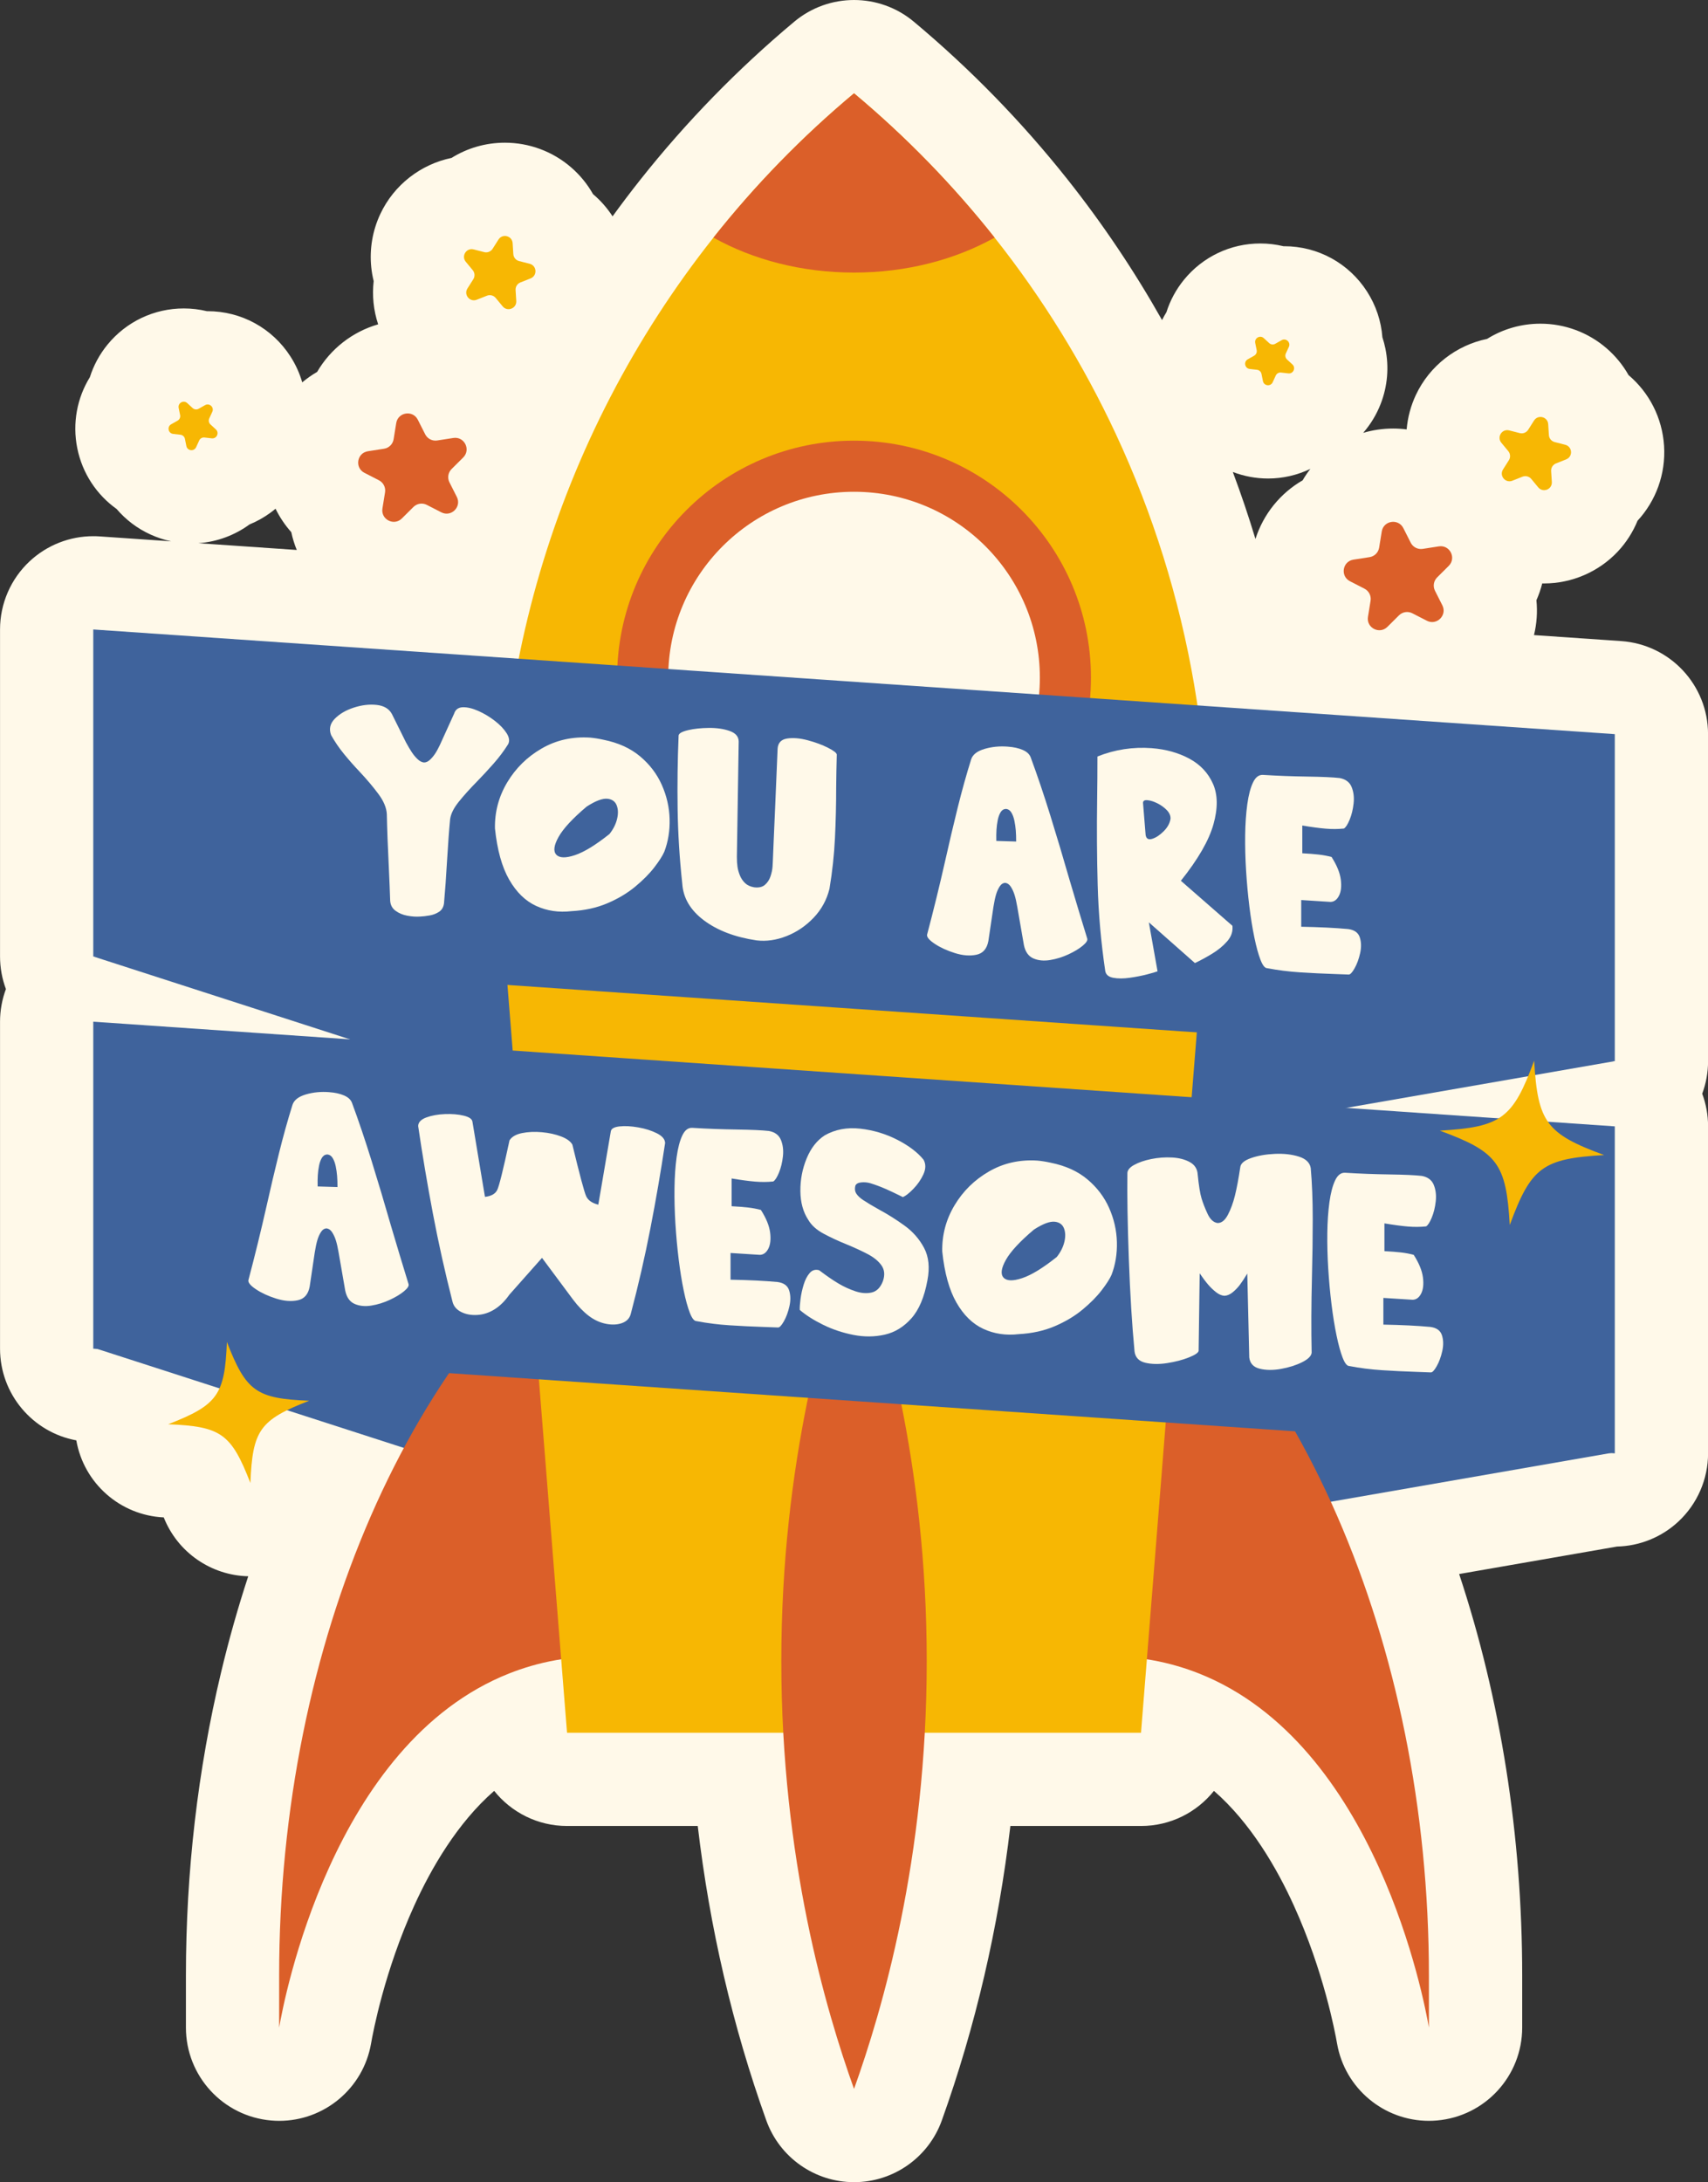 <?xml version="1.0" encoding="UTF-8"?>
<!DOCTYPE svg PUBLIC '-//W3C//DTD SVG 1.0//EN'
          'http://www.w3.org/TR/2001/REC-SVG-20010904/DTD/svg10.dtd'>
<svg data-name="You Are Awesome - Rocket Illustration" height="2114.3" preserveAspectRatio="xMidYMid meet" version="1.0" viewBox="421.7 192.2 1655.3 2114.3" width="1655.3" xmlns="http://www.w3.org/2000/svg" xmlns:xlink="http://www.w3.org/1999/xlink" zoomAndPan="magnify"
><rect x="421.7" y="192.2" width="1655.3" height="2114.3" fill="#333333" stroke="none"/><g id="change1_1"
  ><path d="M2077.04,903.52c0-47.51-36.78-86.9-84.18-90.17l-84.5-5.81c2.7-11.07,3.5-22.47,2.36-33.78,2.35-5.27,4.22-10.72,5.63-16.28,.59,.01,1.19,.02,1.78,.02,26.97,0,53.02-11.27,71.47-30.93,8.2-8.74,14.65-18.89,19.13-29.84,17.72-19.18,27.41-45.14,25.69-72.53-1.72-27.3-14.54-51.78-34.42-68.57-5.45-9.67-12.59-18.43-21.23-25.92-17.8-15.41-40.59-23.89-64.16-23.89-18.67,0-36.49,5.23-51.72,14.75-29.81,6.13-55.74,26.09-68.99,54.28-4.97,10.57-7.97,21.88-8.95,33.4-4.29-.55-8.66-.84-13.07-.84-10.07,0-19.82,1.46-29.04,4.18,7.16-8.24,12.89-17.68,16.91-27.98,6.68-17.14,8.27-35.7,4.6-53.69-.76-3.74-1.74-7.4-2.92-10.98-1.17-15.49-6.16-30.7-14.88-44.27-17.65-27.49-47.67-43.91-80.29-43.91-.24,0-.48,0-.71,0-7.27-1.76-14.78-2.66-22.4-2.66-28.76,0-55.71,12.78-73.92,35.05-7.76,9.49-13.51,20.2-17.1,31.54-1.53,2.48-2.94,5.03-4.23,7.64-26.88-47.65-57.47-93.21-91.43-136.05-44.22-55.81-94.39-107.3-149.11-153.04-16.78-14.03-37.37-21.04-57.97-21.04s-41.19,7.01-57.97,21.04c-54.74,45.76-104.91,97.25-149.11,153.03-9.24,11.65-18.22,23.51-26.95,35.54-5.22-8.07-11.6-15.33-18.95-21.54-5.45-9.67-12.58-18.43-21.23-25.92-17.8-15.41-40.59-23.89-64.16-23.89-18.68,0-36.49,5.23-51.73,14.75-29.81,6.13-55.74,26.09-68.99,54.28-7.59,16.13-10.62,34.01-8.79,51.7,.47,4.52,1.25,8.98,2.33,13.35-1.61,14.02-.16,28.32,4.34,41.9-25.02,7.25-46.15,23.81-59.14,46.1-5.12,2.96-9.94,6.36-14.43,10.13-2.53-8.73-6.33-17.17-11.4-25.06-17.65-27.49-47.67-43.91-80.28-43.91-.24,0-.48,0-.72,0-7.27-1.76-14.78-2.66-22.4-2.66-28.76,0-55.71,12.78-73.92,35.05-7.76,9.49-13.51,20.2-17.1,31.55-12.37,20.09-17.12,44.56-12.19,68.91,4.94,24.38,18.86,45.1,38.1,58.8,4.39,5.15,9.36,9.84,14.82,13.99,11.23,8.53,24.33,14.44,38.09,17.35l-69.3-4.77c-2.07-.14-4.14-.21-6.21-.21-22.81,0-44.88,8.64-61.67,24.31-18.31,17.09-28.7,41.02-28.7,66.06v316.81c0,11.02,2,21.7,5.7,31.61-3.73,10.01-5.7,20.69-5.7,31.59v316.81c0,44.02,31.58,81.08,73.92,88.87,7.31,41.63,42.51,72.65,84.74,74.64,13.55,34.19,46.15,56.22,81.88,57.04-9.93,30.21-18.71,61.23-26.29,92.98-22.63,94.69-34.1,193.52-34.1,293.77v50.5c0,46.91,35.9,86.03,82.64,90.05,2.62,.23,5.23,.34,7.82,.34,43.53,0,81.42-31.33,88.97-74.96,1.94-11.21,13.08-70.31,41.85-133.6,16.49-36.28,41.84-80.13,77.45-111.14,16.62,20.81,42.19,34.01,70.65,34.01h126.64c11.59,98.67,33.84,194.29,66.42,285.22,12.87,35.93,46.92,59.89,85.08,59.89,38.16,0,72.21-23.97,85.08-59.9,32.58-90.93,54.82-186.55,66.41-285.21h126.64c28.46,0,54.03-13.21,70.65-34.01,35.61,31.01,60.96,74.86,77.45,111.14,28.77,63.29,39.91,122.39,41.85,133.59,7.56,43.63,45.44,74.96,88.97,74.96,2.59,0,5.2-.11,7.82-.34,46.74-4.02,82.64-43.13,82.64-90.05v-50.5c0-135.35-20.94-267.76-61.1-388.91l152.98-26.62c22.06-.51,43.3-9.1,59.57-24.29,18.31-17.09,28.7-41.02,28.7-66.06v-316.81c0-11.1-2.01-21.76-5.69-31.61,3.69-9.88,5.69-20.53,5.69-31.59v-316.81Zm-426.44-247.68h0c14.45,0,28.42-3.31,41.02-9.33-2.72,3.51-5.23,7.2-7.48,11.07-21.56,12.46-37.99,32.6-45.73,56.84-6.6-21.86-13.91-43.51-21.93-64.91,10.85,4.14,22.45,6.33,34.12,6.33Zm-987.02,44.46c7.1-2.9,13.86-6.68,20.18-11.3,1.71-1.25,3.36-2.55,4.97-3.9,4.02,8.21,9.14,15.86,15.27,22.74,1.25,5.89,3.03,11.66,5.31,17.23l-95.31-6.56c18.14-1.3,35.29-7.76,49.57-18.22Z" fill="#fff9e9"
  /></g
  ><g
  ><g id="change2_1"
    ><path d="M512.09,1118.91c209.76-19.92,458.93-28.87,738.03-9.88,281.98,19.18,529.92,62.48,736.55,111.3-251.34,43.74-502.68,87.47-754.01,131.21l-720.57-232.63Z" fill="#3f639c"
    /></g
    ><g id="change2_2"
    ><path d="M512.09,1497.92c227.42-10.51,482.74-10.24,760.69,9.77,261.71,18.84,500.8,52.1,713.89,91.65-251.34,43.74-502.68,87.47-754.01,131.21l-720.57-232.63Z" fill="#3f639c"
    /></g
    ><g fill="#db5f29" id="change3_1"
    ><path d="M1019.76,1797.4c-43.93-2.65-78.89,6.06-104.42,16.14-172.17,67.99-218.73,317.93-223.11,343.2v-50.5c0-321.83,127.68-614.58,327.52-750.93h0v442.09Z"
      /><path d="M1478.99,1797.4c43.93-2.65,78.89,6.06,104.42,16.14,172.17,67.99,218.73,317.93,223.11,343.2,0-16.83,0-33.66,0-50.5,0-321.83-127.68-614.58-327.52-750.93h0v442.09Z"
    /></g
    ><g id="change4_1"
    ><path d="M1587.87,1113.69l-60.36,757.37H971.24l-60.36-757.37c-25.37-250.44,48.99-497.94,202.25-691.26,40.13-50.64,85.68-97.55,136.25-139.83,50.58,42.28,96.12,89.19,136.24,139.83,46.68,58.89,86.04,122.81,117.49,190.29,71.81,154.09,102.4,326.82,84.76,500.97Z" fill="#f7b703"
    /></g
    ><g id="change3_2"
    ><path d="M1319.84,1801.62c0,192.22-43.25,338.57-70.46,414.55-27.22-75.97-70.47-222.32-70.47-414.55s43.25-338.57,70.47-414.55c27.22,75.98,70.46,222.33,70.46,414.55Z" fill="#db5f29"
    /></g
    ><g id="change3_3"
    ><path d="M1385.62,422.42c-38.11,21.29-85.24,33.88-136.24,33.88s-98.14-12.59-136.25-33.88c40.13-50.64,85.68-97.55,136.25-139.83,50.58,42.28,96.12,89.19,136.24,139.83Z" fill="#db5f29"
    /></g
    ><g id="change3_4"
    ><circle cx="1249.38" cy="848.77" fill="#db5f29" r="229.62"
    /></g
    ><g id="change1_2"
    ><circle cx="1249.38" cy="848.77" fill="#fff9e9" r="180.09"
    /></g
    ><g id="change2_3"
    ><path d="M1986.67 1220.34L512.09 1118.91 512.09 802.1 1986.67 903.52 1986.67 1220.34z" fill="#3f639c"
    /></g
    ><g fill="#fff9e9" id="change1_3"
    ><path d="M746.1,888.66c4.58-4.71,10.74-8.33,18.48-10.85,7.74-2.52,15.13-3.39,22.17-2.61,7.04,.78,11.95,3.68,14.71,8.7l13.75,27.7c2.07,3.79,3.94,6.95,5.62,9.48,1.67,2.53,3.52,4.75,5.54,6.66,2.02,1.91,4.07,2.99,6.13,3.23,1.97,.04,3.87-.77,5.69-2.42,1.82-1.65,3.5-3.6,5.03-5.86,1.53-2.26,3.13-5.16,4.8-8.69l13.75-30.24c1.28-4.05,4.09-6.15,8.43-6.29,4.34-.15,9.34,1.04,15,3.54,5.67,2.51,11.01,5.71,16.04,9.6,5.03,3.89,8.84,7.9,11.46,12.02,2.61,4.12,3.08,7.7,1.4,10.74-4.04,6.43-8.72,12.66-14.04,18.69-5.32,6.04-10.64,11.78-15.96,17.23-6.9,7.02-12.81,13.58-17.74,19.7-4.93,6.12-7.74,11.76-8.43,16.94-.99,10.28-1.97,23.62-2.96,40-.89,15.61-1.87,29.44-2.96,41.48-.49,3.71-2.1,6.46-4.8,8.24-2.71,1.79-5.82,2.98-9.31,3.57-3.5,.6-6.63,.95-9.39,1.05-3.65,.24-7.64-.03-11.97-.82-4.34-.79-8.13-2.36-11.38-4.7-3.25-2.34-5.03-5.59-5.32-9.75-.3-9.28-.74-20.2-1.33-32.76-.99-19.78-1.63-36.82-1.92-51.13-.3-6.13-2.98-12.62-8.06-19.48-5.08-6.85-11.11-14.02-18.11-21.5-5.22-5.48-10.27-11.2-15.15-17.15-4.88-5.95-9.09-12.11-12.64-18.46-2.27-5.87-1.11-11.16,3.47-15.87Z"
      /><path d="M993.48,906.86c4.24,.39,8.57,1.08,13.01,2.08,14.29,2.86,26.11,8.2,35.48,16.04,9.36,7.84,16.41,17.09,21.14,27.77,4.73,10.67,7.24,21.69,7.54,33.04,.3,11.35-1.43,21.93-5.17,31.72-1.77,4.02-5.03,9.09-9.76,15.22-4.73,6.13-10.89,12.33-18.48,18.61-7.59,6.28-16.56,11.63-26.9,16.04-10.35,4.41-21.98,6.96-34.89,7.65-12.32,1.42-23.7-.27-34.15-5.08-10.45-4.81-19.17-13.31-26.16-25.52-7-12.21-11.58-28.74-13.75-49.58-.3-15.98,3.67-30.86,11.9-44.64,8.23-13.77,19.37-24.71,33.41-32.81,14.04-8.1,29.64-11.61,46.79-10.53Zm17,59.26c-4.83-.53-11.58,2.01-20.25,7.62-13.6,11.48-22.67,21.28-27.2,29.39-4.53,8.11-5.27,13.83-2.22,17.14,3.05,3.31,9.07,3.48,18.03,.5,8.97-2.98,20.15-9.82,33.56-20.53,3.64-4.58,6.08-9.41,7.32-14.5,1.23-5.09,1.11-9.51-.37-13.25-1.48-3.75-4.43-5.87-8.87-6.38Z"
      /><path d="M1088.53,899.65c5.81-1.37,12.54-2.09,20.18-2.16,7.64-.07,14.34,.91,20.1,2.94,5.77,2.02,8.7,5.4,8.8,10.14l-1.77,111.93c0,3.65,.2,6.81,.59,9.5,.39,2.69,1.16,5.45,2.29,8.29,1.13,2.84,2.78,5.32,4.95,7.44,2.17,2.12,5.07,3.5,8.72,4.15,4.53,.61,8.06-.16,10.57-2.3,2.51-2.14,4.34-4.9,5.47-8.27,1.13-3.37,1.8-6.58,2-9.62,.2-3.04,.3-5.01,.3-5.89s.24-6.88,.74-17.98c.49-11.1,1.03-23.58,1.63-37.43,.59-13.85,1.33-31.44,2.22-52.77,.39-5.69,3.47-8.97,9.24-9.86,5.77-.88,12.39-.33,19.88,1.66,7.49,1.99,14.04,4.42,19.66,7.26,5.62,2.85,8.47,5.07,8.57,6.65-.3,10.72-.49,21.45-.59,32.18,0,16.26-.39,32.52-1.18,48.77-.79,16.26-2.56,32.62-5.32,49.08-2.66,10.76-7.79,20.11-15.37,28.06-7.59,7.95-16.33,13.88-26.24,17.78-9.9,3.9-19.59,5.28-29.05,4.14-20.89-3.11-37.89-9.58-51-19.4-13.11-9.82-20.1-21.66-20.99-35.52-2.66-24.43-4.16-48.57-4.51-72.45-.35-23.87-.03-47.6,.96-71.18,.3-2.05,3.35-3.76,9.16-5.13Z"
      /><path d="M1398.66,915.66c5.42,.37,10.13,1.41,14.12,3.11,3.99,1.7,6.58,4.07,7.76,7.11,6.4,17.29,12.79,36.19,19.14,56.68,6.36,20.49,12.54,41.19,18.55,62.1,5.91,20.02,11.63,38.99,17.15,56.91,.59,1.72-.86,4.03-4.36,6.94-3.5,2.91-8.11,5.7-13.82,8.36-5.72,2.66-11.63,4.5-17.74,5.51-6.11,1.01-11.53,.49-16.26-1.56-4.73-2.05-7.79-6.32-9.16-12.83l-6.5-37.4c-.79-4.59-1.65-8.37-2.59-11.34-.94-2.97-2.14-5.59-3.62-7.86-1.48-2.27-3.25-3.52-5.32-3.77-2.17,.05-3.99,1.2-5.47,3.47-1.48,2.26-2.66,4.92-3.55,7.96s-1.73,7-2.51,11.87l-4.88,32.92c-1.38,7.59-5.22,12.06-11.53,13.4-6.31,1.34-13.28,.81-20.92-1.59-7.64-2.4-14.14-5.38-19.51-8.95-5.37-3.57-7.86-6.53-7.47-8.87,6.21-23.42,12.12-47.55,17.74-72.4,3.84-17.18,7.81-34.03,11.9-50.55,4.09-16.52,8.45-32.16,13.08-46.92,1.48-4.63,5.79-8,12.93-10.12,7.14-2.12,14.76-2.85,22.84-2.2Zm-1.77,60.34l-.44-.03c-2.17,.15-3.87,1.26-5.1,3.34-1.23,2.08-2.14,4.63-2.73,7.65-.59,3.01-.99,6.07-1.18,9.16-.2,3.09-.25,6.71-.15,10.86l19.22,.58c0-4.14-.12-7.74-.37-10.82-.25-3.07-.69-6.16-1.33-9.26-.64-3.1-1.6-5.73-2.88-7.89-1.28-2.16-2.96-3.36-5.03-3.6Z"
      /><path d="M1537.91,917.11c13.6,1.03,25.72,4.41,36.36,10.11,10.64,5.71,18.3,13.85,22.99,24.42,4.68,10.57,4.83,23.66,.44,39.28-4.39,15.61-14.91,33.84-31.56,54.67l49.96,43.64c.59,5.46-1.11,10.47-5.1,15.02-3.99,4.56-8.92,8.6-14.78,12.14-5.86,3.54-11.36,6.51-16.48,8.92l-44.64-39.44,8.43,47.44c-1.68,.67-5.08,1.67-10.2,2.99-5.13,1.32-10.72,2.42-16.78,3.28-6.06,.86-11.38,.87-15.96,.01-4.58-.86-7.17-3.08-7.76-6.67-4.14-28.07-6.58-55.83-7.32-83.28-.74-27.45-.91-54.76-.52-81.93,.2-14.18,.3-28.36,.3-42.55,16.85-6.72,34.39-9.41,52.62-8.06Zm-3.7,50.45c-3.35-.43-4.93,.55-4.73,2.93l2.51,30.77c.59,3.59,2.71,4.82,6.36,3.69,3.64-1.13,7.34-3.56,11.09-7.29,3.74-3.73,5.96-7.74,6.65-12.03,.2-2.94-.96-5.73-3.47-8.37-2.51-2.64-5.52-4.84-9.02-6.61-3.5-1.77-6.63-2.8-9.39-3.09Z"
      /><path d="M1688.68,944.63c14.49,.21,24.93,.68,31.34,1.42,5.81,1.09,9.68,3.99,11.6,8.71s2.56,10.01,1.92,15.88c-.64,5.87-1.92,11.13-3.84,15.77-1.92,4.65-3.77,7.5-5.54,8.56-5.62,.6-11.51,.64-17.66,.12-6.16-.52-13.72-1.53-22.69-3.04v26.9c6.31,.34,11.63,.75,15.96,1.25,4.34,.5,8.47,1.27,12.42,2.33,5.12,8.04,8.1,15.34,8.94,21.9,.84,6.56,.24,11.79-1.77,15.69-2.02,3.9-4.76,5.88-8.2,5.94-8.08-.56-17.54-1.16-28.38-1.8v25.87c17.64,.33,32.82,1.07,45.53,2.24,6.01,.81,9.76,3.51,11.23,8.09,1.48,4.59,1.57,9.72,.3,15.39-1.28,5.68-3.08,10.56-5.4,14.63-2.32,4.08-4.21,6.07-5.69,5.96-4.63-.22-9.31-.39-14.04-.52-11.04-.36-22.05-.9-33.04-1.61-10.99-.71-21.66-2.06-32-4.05-2.17-.05-4.29-2.73-6.36-8.05-2.07-5.32-4.04-12.47-5.91-21.47-1.87-9-3.5-19.09-4.88-30.27-1.38-11.18-2.44-22.71-3.18-34.59-.74-11.88-1.03-23.38-.89-34.5,.15-11.13,.84-21.13,2.07-30.01,1.23-8.88,3.08-15.9,5.54-21.05,2.46-5.15,5.71-7.59,9.76-7.31,14.19,.88,28.48,1.42,42.87,1.62Z"
    /></g
    ><g id="change2_4"
    ><path d="M1986.67 1600.35L512.09 1498.93 512.09 1182.12 1986.67 1283.54 1986.67 1600.35z" fill="#3f639c"
    /></g
    ><g fill="#fff9e9" id="change1_4"
    ><path d="M740.92,1250.44c5.42,.37,10.13,1.41,14.12,3.11,3.99,1.7,6.58,4.07,7.76,7.11,6.4,17.29,12.79,36.19,19.14,56.68,6.36,20.49,12.54,41.19,18.55,62.1,5.91,20.02,11.63,38.99,17.15,56.91,.59,1.72-.86,4.03-4.36,6.94-3.5,2.91-8.11,5.7-13.82,8.36-5.72,2.66-11.63,4.5-17.74,5.51-6.11,1.01-11.53,.49-16.26-1.56-4.73-2.05-7.79-6.32-9.16-12.83l-6.5-37.4c-.79-4.59-1.65-8.37-2.59-11.34-.94-2.97-2.14-5.59-3.62-7.86-1.48-2.27-3.25-3.52-5.32-3.77-2.17,.05-3.99,1.2-5.47,3.47-1.48,2.26-2.66,4.92-3.55,7.96s-1.73,7-2.51,11.87l-4.88,32.92c-1.38,7.59-5.22,12.06-11.53,13.4-6.31,1.34-13.28,.81-20.92-1.59-7.64-2.4-14.14-5.38-19.51-8.95-5.37-3.57-7.86-6.53-7.47-8.87,6.21-23.42,12.12-47.55,17.74-72.4,3.84-17.18,7.81-34.03,11.9-50.55,4.09-16.52,8.45-32.16,13.08-46.92,1.48-4.63,5.79-8,12.93-10.12,7.14-2.12,14.76-2.85,22.84-2.2Zm-1.77,60.34l-.44-.03c-2.17,.15-3.87,1.26-5.1,3.34-1.23,2.08-2.14,4.63-2.73,7.65-.59,3.01-.99,6.07-1.18,9.16-.2,3.09-.25,6.71-.15,10.86l19.22,.58c0-4.14-.12-7.74-.37-10.82-.25-3.07-.69-6.16-1.33-9.26-.64-3.1-1.6-5.73-2.88-7.89-1.28-2.16-2.96-3.36-5.03-3.6Z"
      /><path d="M915.5,1297.04c2.27-3.49,6.33-5.82,12.2-7,5.86-1.17,12.24-1.45,19.14-.83,6.9,.62,13.11,1.99,18.63,4.09,5.52,2.11,9.16,4.75,10.94,7.92,7.1,29.36,11.55,46.03,13.38,50,1.82,3.97,5.74,6.7,11.75,8.2l2.96-17.24,9.16-53.77c.39-2.63,3.2-4.24,8.43-4.82,5.22-.58,11.28-.26,18.18,.95,6.9,1.21,12.93,3.13,18.11,5.75,5.17,2.62,7.81,5.76,7.91,9.41-4.14,27.51-8.89,55.07-14.26,82.69-5.37,27.62-11.7,55.22-19,82.8-1.09,4.26-3.87,7.22-8.35,8.89-4.49,1.66-9.68,1.92-15.6,.78-5.91-1.15-11.51-3.72-16.78-7.73-5.27-4.01-10.37-9.29-15.3-15.83l-30.01-40.35-31.63,35.67c-4.34,6.21-9.14,10.95-14.41,14.23-5.27,3.28-10.86,5.09-16.78,5.42-5.91,.33-11.11-.64-15.6-2.92-4.49-2.28-7.27-5.62-8.35-10.04-7.29-28.59-13.63-57.06-19-85.42-5.37-28.36-10.13-56.57-14.26-84.65,.1-3.64,2.73-6.41,7.91-8.33,5.17-1.91,11.21-3,18.11-3.26,6.9-.26,12.98,.25,18.26,1.55,5.27,1.3,8.06,3.29,8.35,5.97l9.16,55.03,2.96,17.65c6.01-.67,9.95-2.86,11.83-6.58,1.87-3.72,5.86-19.8,11.97-48.25Z"
      /><path d="M1135.61,1286.6c14.49,.21,24.93,.68,31.34,1.42,5.81,1.09,9.68,3.99,11.6,8.71s2.56,10.01,1.92,15.88c-.64,5.87-1.92,11.13-3.84,15.77-1.92,4.65-3.77,7.5-5.54,8.56-5.62,.6-11.51,.64-17.66,.12-6.16-.52-13.72-1.53-22.69-3.04v26.9c6.31,.34,11.63,.75,15.96,1.25,4.34,.5,8.47,1.27,12.42,2.33,5.12,8.04,8.1,15.34,8.94,21.9,.84,6.56,.24,11.79-1.77,15.69-2.02,3.9-4.76,5.88-8.2,5.94-8.08-.56-17.54-1.16-28.38-1.8v25.87c17.64,.33,32.82,1.07,45.53,2.24,6.01,.81,9.76,3.51,11.23,8.09,1.48,4.59,1.57,9.72,.3,15.39-1.28,5.68-3.08,10.56-5.4,14.63-2.32,4.08-4.21,6.07-5.69,5.96-4.63-.22-9.31-.39-14.04-.52-11.04-.36-22.05-.9-33.04-1.61-10.99-.71-21.66-2.06-32-4.05-2.17-.05-4.29-2.73-6.36-8.05-2.07-5.32-4.04-12.47-5.91-21.47-1.87-9-3.5-19.09-4.88-30.27-1.38-11.18-2.44-22.71-3.18-34.59-.74-11.88-1.03-23.38-.89-34.5,.15-11.13,.84-21.13,2.07-30.01,1.23-8.88,3.08-15.9,5.54-21.05,2.46-5.15,5.71-7.59,9.76-7.31,14.19,.88,28.48,1.42,42.87,1.62Z"
      /><path d="M1316.62,1330.02c-2.42,5.21-5.67,9.91-9.76,14.11-4.09,4.2-7.47,6.85-10.13,7.95-6.41-3.2-12-5.85-16.78-7.95-4.78-2.1-9.63-3.91-14.56-5.44-2.96-.89-5.99-1.17-9.09-.85-3.1,.33-5,1.46-5.69,3.38-.69,2.91-.35,5.42,1.03,7.54,1.38,2.12,3.55,4.16,6.5,6.14,4.53,2.97,9.76,6.09,15.67,9.36,8.37,4.52,16.58,9.69,24.61,15.51,8.03,5.83,14.31,13.01,18.85,21.55,4.53,8.54,5.62,18.99,3.25,31.34-2.96,16.26-8.13,28.54-15.52,36.85-7.39,8.31-15.99,13.59-25.79,15.82-9.81,2.23-19.93,2.32-30.38,.28-10.45-2.05-20.23-5.31-29.34-9.78-9.12-4.47-16.68-9.28-22.69-14.42-.1-2.57,.15-6.12,.74-10.67s1.6-9.15,3.03-13.83c1.43-4.68,3.37-8.44,5.84-11.28,2.46-2.84,5.52-3.73,9.16-2.7,7,5.31,13.16,9.55,18.48,12.73,5.32,3.18,10.86,5.73,16.63,7.65,5.77,1.93,11.06,2.31,15.89,1.17,4.83-1.15,8.43-4.79,10.79-10.94,2.07-5.97,1.6-11.07-1.4-15.32-3.01-4.25-7.59-7.96-13.75-11.14-6.16-3.18-12.84-6.25-20.03-9.21-7.98-3.21-15.4-6.65-22.25-10.33-6.85-3.67-11.8-8.13-14.86-13.36-5.03-7.64-7.59-16.95-7.69-27.95-.1-10.99,1.92-21.52,6.06-31.59,4.14-10.06,10-17.54,17.59-22.44,10.15-5.71,21.58-7.85,34.29-6.44,12.71,1.42,24.69,5,35.92,10.75,11.23,5.75,19.76,12.22,25.57,19.42,2.27,4.2,2.19,8.9-.22,14.1Z"
      /><path d="M1426.96,1316.69c4.24,.39,8.57,1.08,13.01,2.08,14.29,2.86,26.11,8.2,35.48,16.04,9.36,7.84,16.41,17.09,21.14,27.77,4.73,10.67,7.24,21.69,7.54,33.04,.3,11.35-1.43,21.93-5.17,31.72-1.77,4.02-5.03,9.09-9.76,15.22-4.73,6.13-10.89,12.33-18.48,18.61-7.59,6.28-16.56,11.63-26.9,16.04-10.35,4.41-21.98,6.96-34.89,7.65-12.32,1.42-23.7-.27-34.15-5.08-10.45-4.81-19.17-13.31-26.16-25.52-7-12.21-11.58-28.74-13.75-49.58-.3-15.98,3.67-30.86,11.9-44.64,8.23-13.77,19.37-24.71,33.41-32.81,14.04-8.1,29.64-11.61,46.79-10.53Zm17,59.26c-4.83-.53-11.58,2.01-20.25,7.62-13.6,11.48-22.67,21.28-27.2,29.39-4.53,8.11-5.27,13.83-2.22,17.14,3.05,3.31,9.07,3.48,18.03,.5,8.97-2.98,20.15-9.82,33.56-20.53,3.64-4.58,6.08-9.41,7.32-14.5,1.23-5.09,1.11-9.51-.37-13.25-1.48-3.75-4.43-5.87-8.87-6.38Z"
      /><path d="M1520.68,1321c4.43-2.5,10-4.43,16.7-5.8,6.7-1.36,13.45-1.86,20.25-1.49,6.8,.37,12.56,1.88,17.29,4.52,4.73,2.64,7.24,6.68,7.54,12.12,1.08,10.72,2.31,18.37,3.7,22.94,1.38,4.58,3.33,9.57,5.84,14.96,2.51,5.4,5.74,8.38,9.68,8.94,3.84,.07,7.17-2.56,9.98-7.89,2.81-5.32,5.1-11.55,6.87-18.67,1.77-7.12,3.5-16.29,5.17-27.51,.39-3.62,3.89-6.58,10.5-8.89,6.6-2.3,14.26-3.65,22.99-4.04,8.72-.38,16.48,.49,23.28,2.64,6.8,2.14,10.64,5.86,11.53,11.14,1.28,14.57,1.92,30.95,1.92,49.13s-.25,36.86-.74,56.05c-.69,26.76-.79,51.34-.3,73.74-.39,3.23-3.5,6.29-9.31,9.19-5.82,2.9-12.59,5.05-20.33,6.44-7.74,1.39-14.63,1.33-20.7-.17-6.06-1.5-9.44-5.13-10.13-10.9l-1.92-81.29c-2.66,4.45-5.05,8.08-7.17,10.89-2.12,2.81-4.49,5.26-7.1,7.35-2.61,2.09-5.25,3.19-7.91,3.3-2.66-.18-5.37-1.35-8.13-3.52-2.76-2.16-5.35-4.65-7.76-7.48-2.42-2.83-5.1-6.41-8.06-10.75l-1.03,75.17c-.39,1.85-3.6,3.97-9.61,6.36-6.01,2.39-12.99,4.21-20.92,5.44-7.93,1.23-14.98,1.11-21.14-.35-6.16-1.46-9.63-5.07-10.42-10.84-2.46-25.79-4.31-55.7-5.54-89.74-1.23-34.03-1.7-61.54-1.4-82.51-.2-3.17,1.92-6,6.36-8.51Z"
      /><path d="M1768.29,1330.12c14.49,.21,24.93,.68,31.34,1.42,5.81,1.09,9.68,3.99,11.6,8.71s2.56,10.01,1.92,15.88c-.64,5.87-1.92,11.13-3.84,15.77-1.92,4.65-3.77,7.5-5.54,8.56-5.62,.6-11.51,.64-17.66,.12-6.16-.52-13.72-1.53-22.69-3.04v26.9c6.31,.34,11.63,.75,15.96,1.25,4.34,.5,8.47,1.27,12.42,2.33,5.12,8.04,8.1,15.34,8.94,21.9,.84,6.56,.24,11.79-1.77,15.69-2.02,3.9-4.76,5.88-8.2,5.94-8.08-.56-17.54-1.16-28.38-1.8v25.87c17.64,.33,32.82,1.07,45.53,2.24,6.01,.81,9.76,3.51,11.23,8.09,1.48,4.59,1.57,9.72,.3,15.39-1.28,5.68-3.08,10.56-5.4,14.63-2.32,4.08-4.21,6.07-5.69,5.96-4.63-.22-9.31-.39-14.04-.52-11.04-.36-22.05-.9-33.04-1.61-10.99-.71-21.66-2.06-32-4.05-2.17-.05-4.29-2.73-6.36-8.05-2.07-5.32-4.04-12.47-5.91-21.47-1.87-9-3.5-19.09-4.88-30.27-1.38-11.18-2.44-22.71-3.18-34.59-.74-11.88-1.03-23.38-.89-34.5,.15-11.13,.84-21.13,2.07-30.01,1.23-8.88,3.08-15.9,5.54-21.05,2.46-5.15,5.71-7.59,9.76-7.31,14.19,.88,28.48,1.42,42.87,1.62Z"
    /></g
    ><g id="change3_5"
    ><path d="M870.6,635.47l-11.22,11.15c-3.42,3.4-4.27,8.63-2.09,12.93l7.14,14.13c4.86,9.62-5.44,19.85-15.03,14.92l-14.07-7.22c-4.29-2.21-9.52-1.39-12.94,2.01l-11.22,11.15c-7.65,7.6-20.56,.97-18.84-9.67l2.53-15.63c.77-4.76-1.62-9.48-5.91-11.69l-14.07-7.22c-9.6-4.93-7.29-19.26,3.37-20.91l15.64-2.43c4.76-.74,8.51-4.46,9.28-9.23l2.53-15.62c1.72-10.65,16.06-12.88,20.93-3.25l7.14,14.12c2.18,4.31,6.88,6.72,11.64,5.98l15.64-2.43c10.66-1.65,17.21,11.3,9.55,18.91Z" fill="#db5f29"
    /></g
    ><g id="change4_2"
    ><path d="M627.45,591.19l-2.96,6.47c-.9,1.97-.43,4.31,1.17,5.77l5.24,4.82c3.57,3.28,.86,9.22-3.96,8.66l-7.07-.81c-2.16-.25-4.23,.92-5.13,2.9l-2.96,6.47c-2.02,4.41-8.5,3.66-9.46-1.09l-1.41-6.98c-.43-2.13-2.18-3.73-4.34-3.98l-7.07-.81c-4.82-.55-6.12-6.95-1.89-9.34l6.2-3.5c1.89-1.07,2.88-3.23,2.45-5.35l-1.41-6.98c-.96-4.76,4.72-7.96,8.3-4.68l5.24,4.81c1.6,1.47,3.96,1.74,5.85,.67l6.2-3.5c4.23-2.38,9.04,2.03,7.02,6.45Z" fill="#f7b703"
    /></g
    ><g id="change4_3"
    ><path d="M935.92,461.95l-9.85,3.9c-3,1.19-4.9,4.18-4.7,7.4l.67,10.58c.45,7.2-8.58,10.78-13.18,5.22l-6.75-8.16c-2.06-2.49-5.49-3.37-8.49-2.18l-9.85,3.9c-6.71,2.66-12.91-4.82-9.04-10.92l5.68-8.95c1.73-2.72,1.5-6.26-.55-8.75l-6.75-8.16c-4.61-5.56,.6-13.77,7.59-11.98l10.26,2.63c3.13,.8,6.41-.5,8.15-3.23l5.68-8.94c3.87-6.1,13.28-3.69,13.73,3.52l.67,10.57c.2,3.23,2.46,5.95,5.59,6.75l10.26,2.63c7,1.79,7.61,11.49,.89,14.15Z" fill="#f7b703"
    /></g
    ><g id="change3_6"
    ><path d="M1825.72,740.5l-11.22,11.15c-3.42,3.4-4.27,8.63-2.09,12.93l7.14,14.13c4.86,9.62-5.44,19.85-15.03,14.92l-14.07-7.22c-4.29-2.21-9.52-1.39-12.94,2.01l-11.22,11.15c-7.65,7.6-20.56,.97-18.84-9.67l2.53-15.63c.77-4.76-1.62-9.48-5.91-11.69l-14.07-7.22c-9.6-4.93-7.29-19.26,3.37-20.91l15.64-2.43c4.76-.74,8.51-4.46,9.28-9.23l2.53-15.62c1.72-10.65,16.06-12.88,20.93-3.25l7.14,14.12c2.18,4.31,6.88,6.72,11.64,5.98l15.64-2.43c10.66-1.65,17.21,11.3,9.55,18.91Z" fill="#db5f29"
    /></g
    ><g id="change4_4"
    ><path d="M1670.8,528.26l-2.96,6.47c-.9,1.97-.43,4.31,1.17,5.77l5.24,4.82c3.57,3.28,.86,9.22-3.96,8.66l-7.07-.81c-2.16-.25-4.23,.92-5.13,2.9l-2.96,6.47c-2.02,4.41-8.5,3.66-9.46-1.09l-1.41-6.98c-.43-2.13-2.18-3.73-4.34-3.98l-7.07-.81c-4.82-.55-6.12-6.95-1.89-9.34l6.2-3.5c1.89-1.07,2.88-3.23,2.45-5.35l-1.41-6.98c-.96-4.76,4.72-7.96,8.3-4.68l5.24,4.81c1.6,1.47,3.96,1.74,5.85,.67l6.2-3.5c4.23-2.38,9.04,2.03,7.02,6.45Z" fill="#f7b703"
    /></g
    ><g id="change4_5"
    ><path d="M1939.53,637.31l-9.85,3.9c-3,1.19-4.9,4.18-4.7,7.4l.67,10.58c.45,7.2-8.58,10.78-13.18,5.22l-6.75-8.16c-2.06-2.49-5.49-3.37-8.49-2.18l-9.85,3.9c-6.71,2.66-12.91-4.82-9.04-10.92l5.68-8.95c1.73-2.72,1.5-6.26-.55-8.75l-6.75-8.16c-4.61-5.56,.6-13.77,7.59-11.98l10.26,2.63c3.13,.8,6.41-.5,8.15-3.23l5.68-8.94c3.87-6.1,13.28-3.69,13.73,3.52l.67,10.57c.2,3.23,2.46,5.95,5.59,6.75l10.26,2.63c7,1.79,7.61,11.49,.89,14.15Z" fill="#f7b703"
    /></g
    ><g id="change4_6"
    ><path d="M721.34,1549.39c-47.91,18.61-54.89,28.39-56.96,79.74-18.61-47.91-28.39-54.89-79.74-56.96,47.91-18.61,54.89-28.39,56.96-79.74,18.61,47.91,28.39,54.89,79.74,56.96Z" fill="#f7b703"
    /></g
    ><g id="change4_7"
    ><path d="M1976.3,1311.33c-59.59,3.46-70.8,11.77-91.42,67.78-3.46-59.59-11.77-70.8-67.78-91.42,59.59-3.46,70.8-11.77,91.42-67.78,3.46,59.59,11.77,70.8,67.78,91.42Z" fill="#f7b703"
    /></g
  ></g
></svg
>

